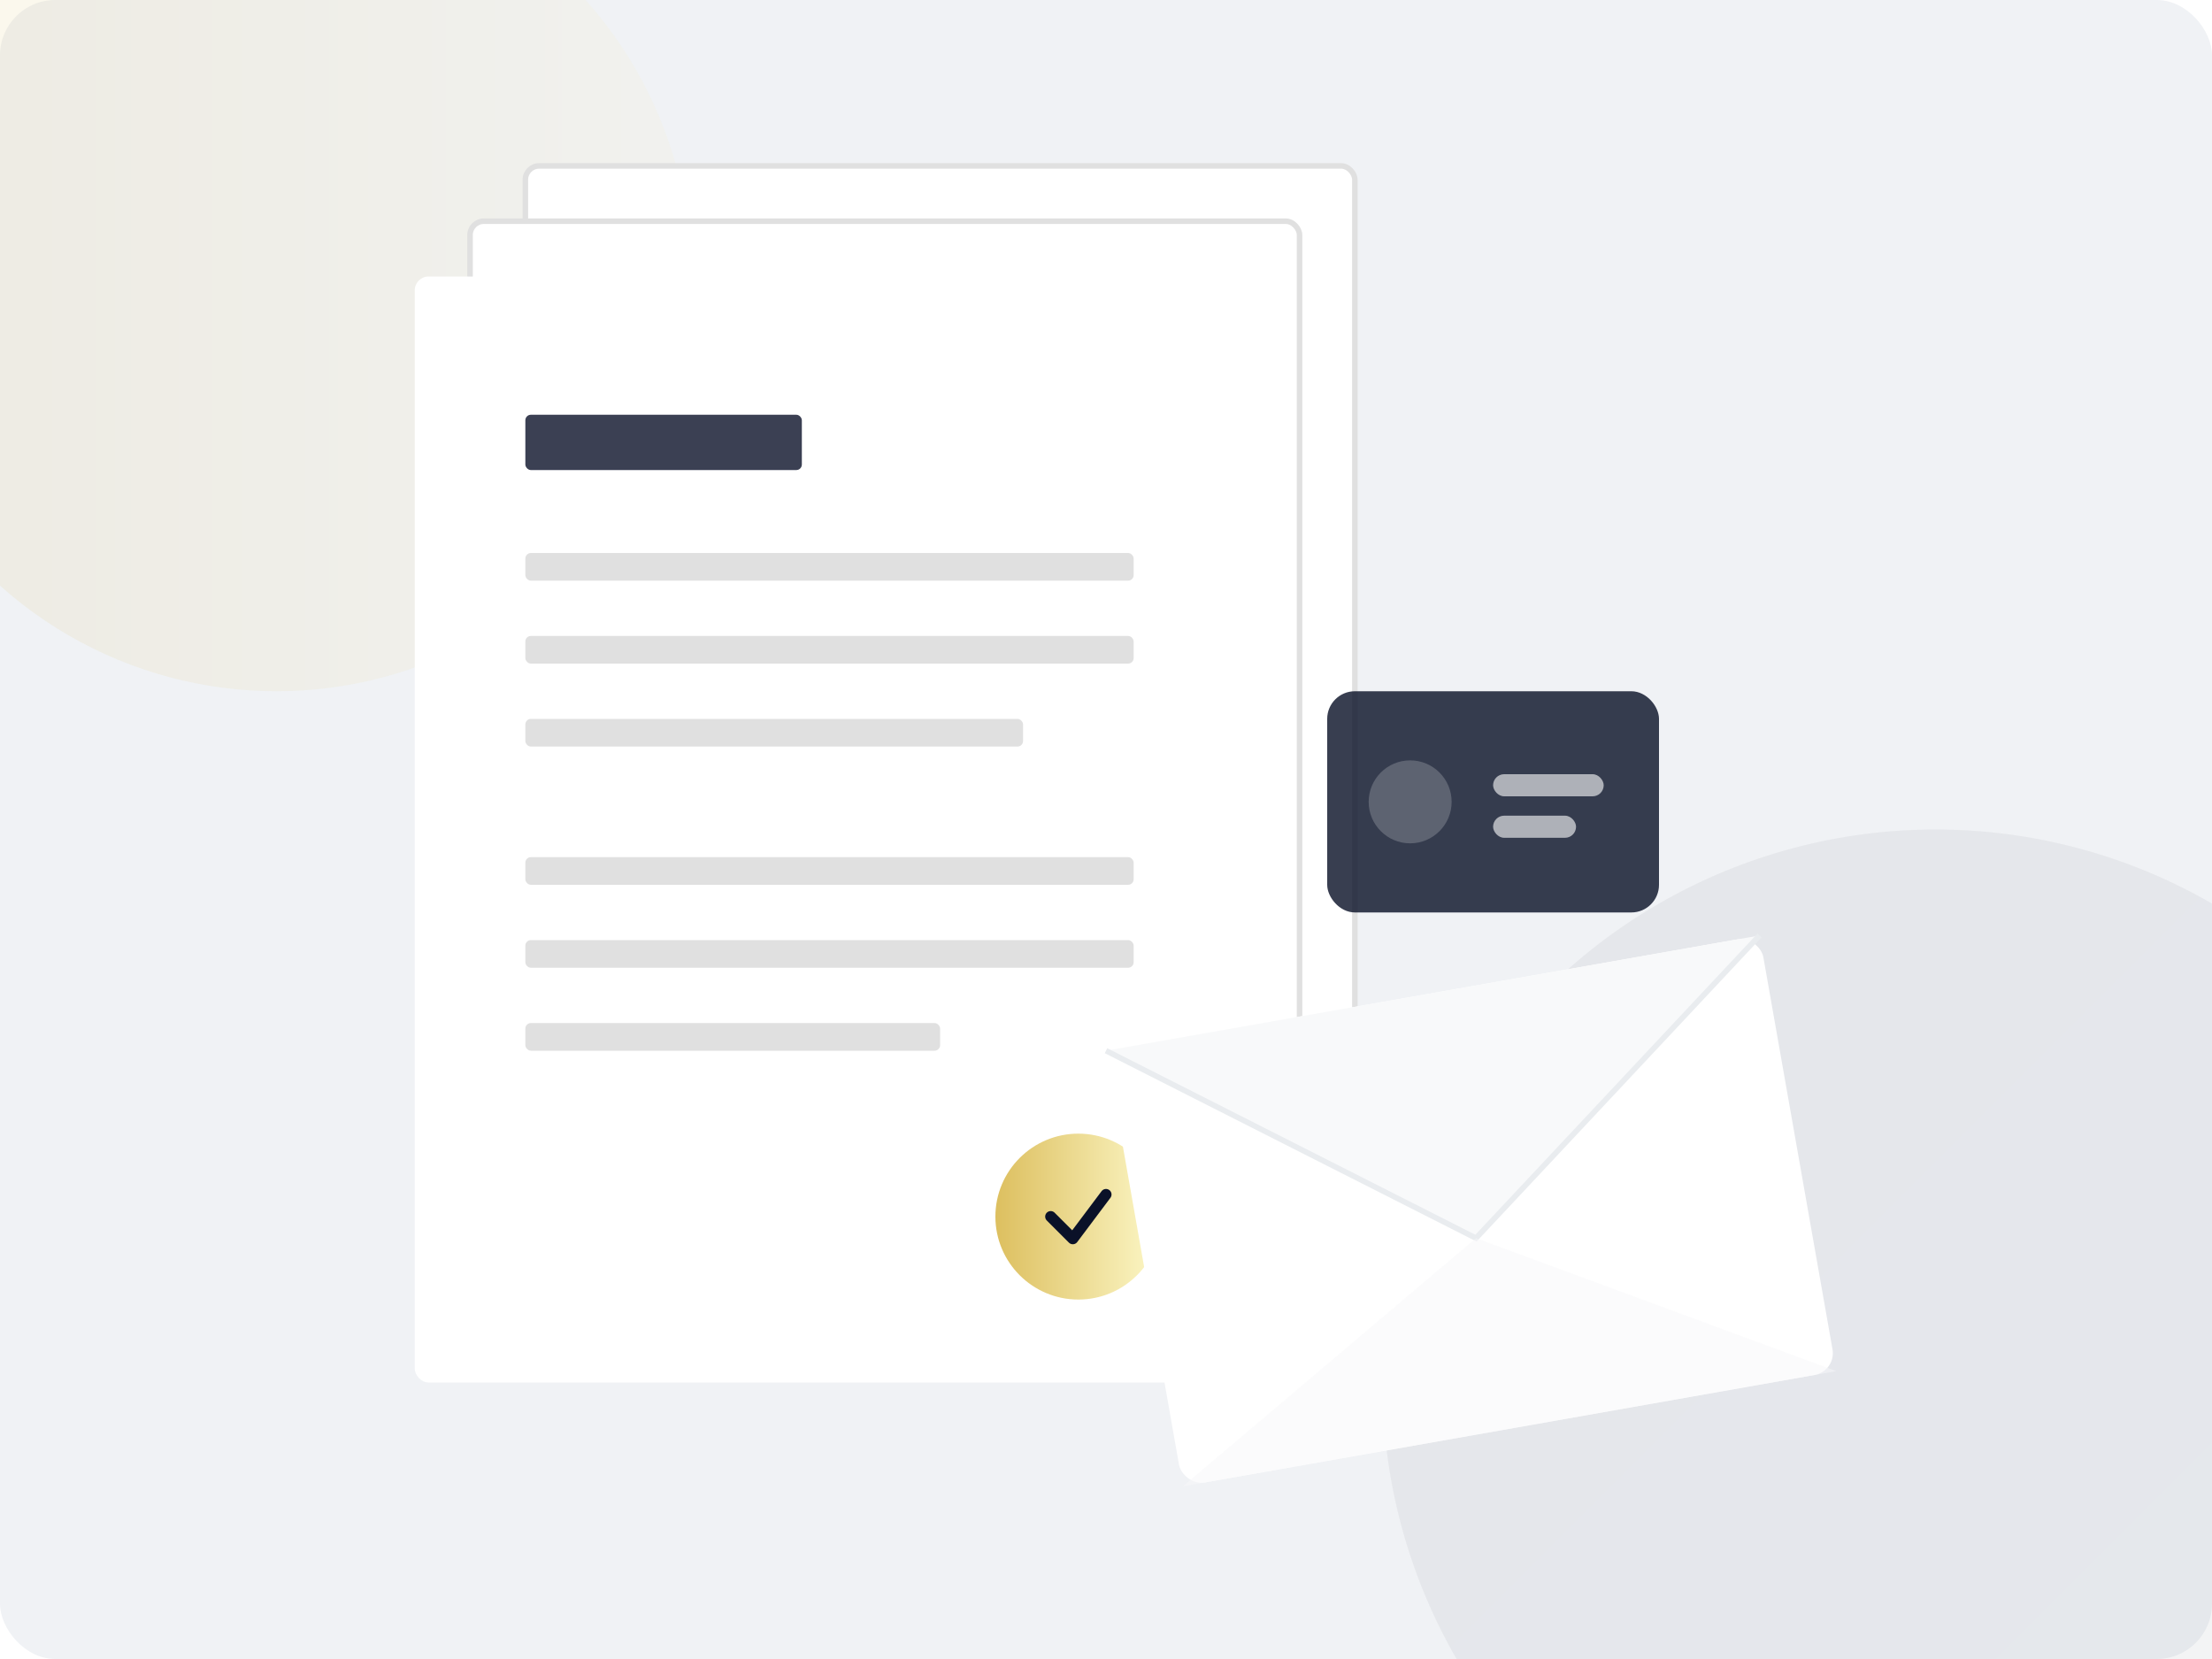 <svg width="800" height="600" viewBox="0 0 800 600" fill="none" xmlns="http://www.w3.org/2000/svg">
  <defs>
    <linearGradient id="grad1" x1="0%" y1="0%" x2="100%" y2="100%">
      <stop offset="0%" style="stop-color:#0a1128;stop-opacity:1" />
      <stop offset="100%" style="stop-color:#1c2541;stop-opacity:1" />
    </linearGradient>
    <linearGradient id="grad2" x1="0%" y1="0%" x2="100%" y2="0%">
      <stop offset="0%" style="stop-color:#d4af37;stop-opacity:1" />
      <stop offset="100%" style="stop-color:#fcf6ba;stop-opacity:1" />
    </linearGradient>
    <filter id="shadow" x="-20%" y="-20%" width="140%" height="140%">
      <feDropShadow dx="0" dy="10" stdDeviation="15" flood-color="rgba(0,0,0,0.2)"/>
    </filter>
  </defs>
  
  <!-- Background Abstract Shapes -->
  <rect width="800" height="600" fill="#f0f2f5" rx="20"/>
  <circle cx="100" cy="100" r="150" fill="url(#grad2)" opacity="0.1"/>
  <circle cx="700" cy="500" r="200" fill="url(#grad1)" opacity="0.05"/>
  
  <!-- Stylized Printer/Paper Concept -->
  <g transform="translate(150, 100)" filter="url(#shadow)">
    <!-- Back Paper -->
    <rect x="40" y="-40" width="300" height="400" rx="5" fill="#ffffff" stroke="#e0e0e0" stroke-width="2"/>
    
    <!-- Middle Paper -->
    <rect x="20" y="-20" width="300" height="400" rx="5" fill="#ffffff" stroke="#e0e0e0" stroke-width="2"/>
    
    <!-- Front Paper (Document) -->
    <rect x="0" y="0" width="300" height="400" rx="5" fill="#ffffff"/>
    
    <!-- Document Lines -->
    <rect x="40" y="50" width="100" height="20" rx="2" fill="#0a1128" opacity="0.8"/>
    <rect x="40" y="100" width="220" height="10" rx="2" fill="#e0e0e0"/>
    <rect x="40" y="130" width="220" height="10" rx="2" fill="#e0e0e0"/>
    <rect x="40" y="160" width="180" height="10" rx="2" fill="#e0e0e0"/>
    
    <rect x="40" y="210" width="220" height="10" rx="2" fill="#e0e0e0"/>
    <rect x="40" y="240" width="220" height="10" rx="2" fill="#e0e0e0"/>
    <rect x="40" y="270" width="150" height="10" rx="2" fill="#e0e0e0"/>
    
    <!-- Gold Accent / Stamp -->
    <circle cx="240" cy="340" r="30" fill="url(#grad2)" opacity="0.8"/>
    <path d="M230 340 L238 348 L250 332" stroke="#0a1128" stroke-width="4" fill="none" stroke-linecap="round" stroke-linejoin="round"/>
  </g>
  
  <!-- Abstract Floating Elements -->
  <g transform="translate(480, 250)">
    <rect x="0" y="0" width="120" height="80" rx="10" fill="#0a1128" opacity="0.9" filter="url(#shadow)"/>
    <circle cx="30" cy="40" r="15" fill="#ffffff" opacity="0.2"/>
    <rect x="60" y="30" width="40" height="8" rx="4" fill="#ffffff" opacity="0.6"/>
    <rect x="60" y="45" width="30" height="8" rx="4" fill="#ffffff" opacity="0.6"/>
  </g>

  <!-- Envelope -->
  <g transform="translate(400, 380) rotate(-10)" filter="url(#shadow)">
    <rect x="0" y="0" width="240" height="160" rx="8" fill="#ffffff"/>
    <path d="M0 0 L120 90 L240 0" fill="#f8f9fa" stroke="#e9ecef" stroke-width="2"/>
    <path d="M0 160 L120 90 L240 160" fill="#f8f9fa" opacity="0.5"/>
  </g>
  
</svg>